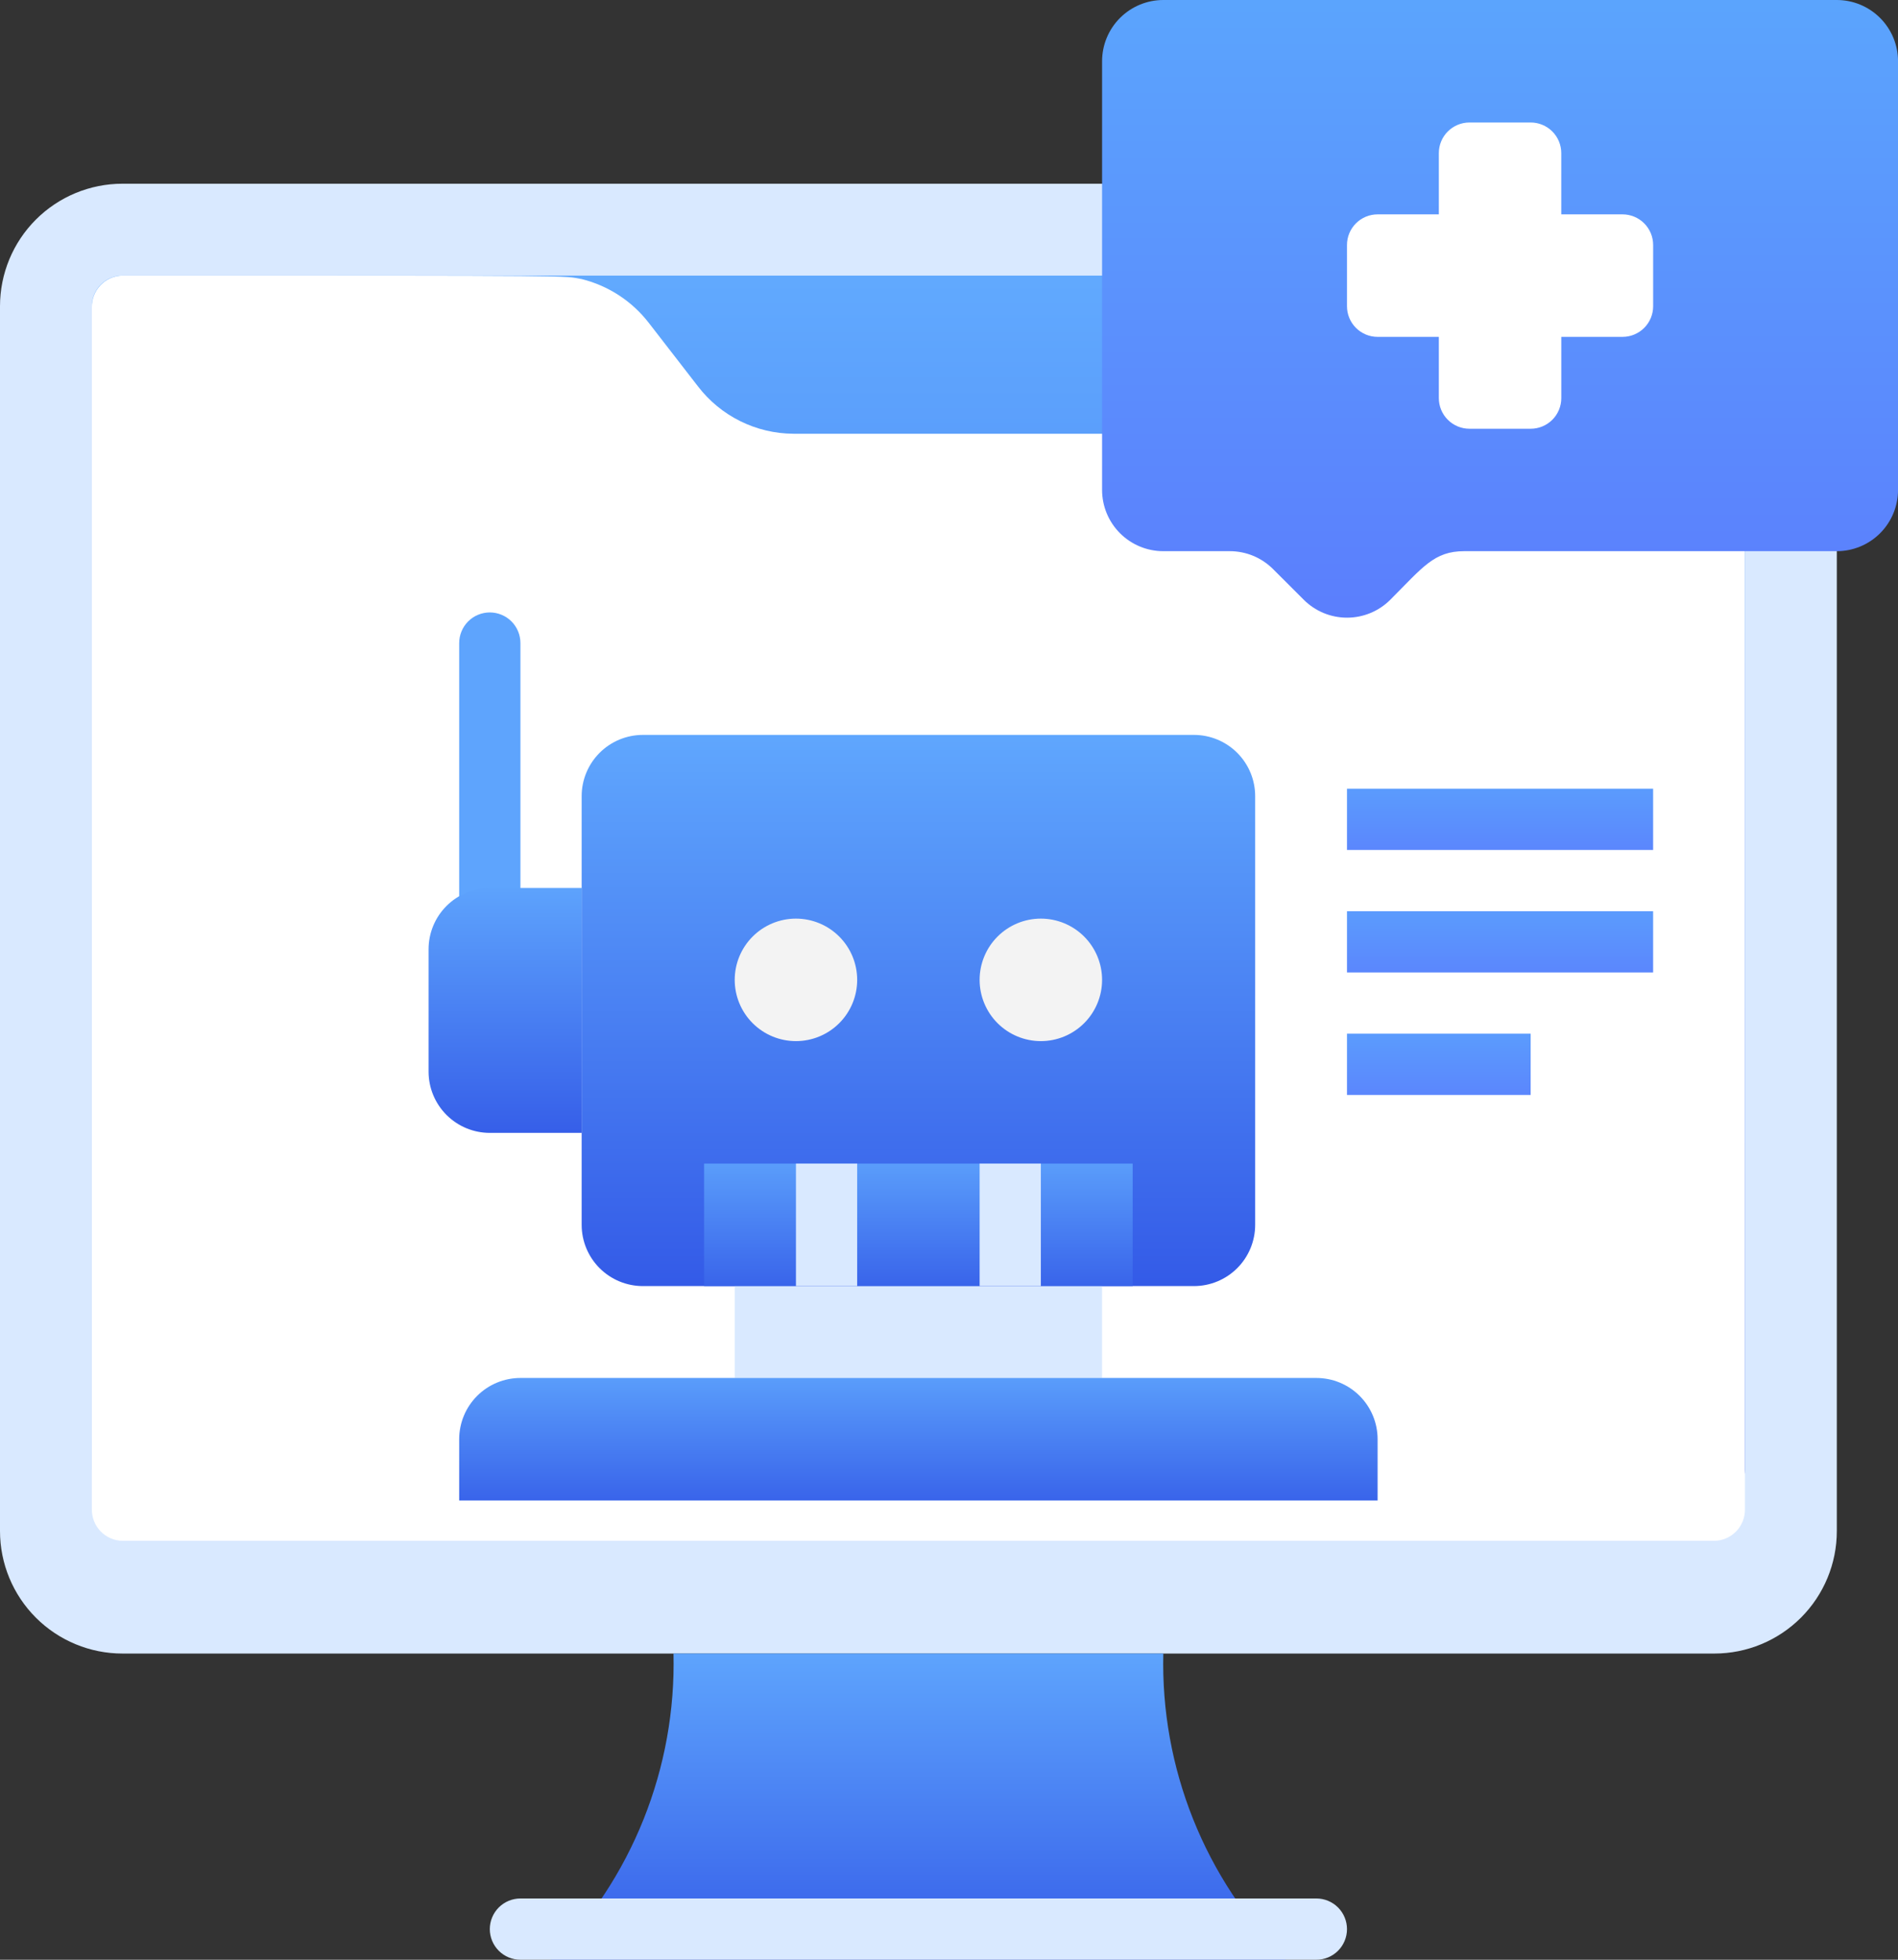 <svg xmlns="http://www.w3.org/2000/svg" xmlns:xlink="http://www.w3.org/1999/xlink" width="70.548" height="72.824" viewBox="0 0 70.548 72.824"><rect x="0" y="0" width="70.548" height="72.824" fill="#333333" stroke="none"/><defs><style>.a{fill:#d9e9ff;}.b{fill:url(#a);}.c{fill:none;}.d{fill:#5ea4fd;}.e{fill:url(#f);}.f{fill:#fff;}.g{clip-path:url(#k);}.h{clip-path:url(#l);}.i{clip-path:url(#n);}.j{clip-path:url(#o);}.k{clip-path:url(#q);}.l{clip-path:url(#r);}.m{clip-path:url(#t);}.n{clip-path:url(#u);}.o{clip-path:url(#w);}.p{clip-path:url(#x);}.q{clip-path:url(#z);}.r{clip-path:url(#ab);}.s{fill:#f3f3f3;}.t{clip-path:url(#ac);}.u{clip-path:url(#ad);}.v{clip-path:url(#af);}.w{clip-path:url(#ag);}.x{clip-path:url(#ah);}.y{clip-path:url(#ai);}.z{clip-path:url(#ak);}.aa{clip-path:url(#am);}</style><linearGradient id="a" x1="0.5" x2="0.5" y2="1" gradientUnits="objectBoundingBox"><stop offset="0" stop-color="#62abff"/><stop offset="1" stop-color="#3156e6"/></linearGradient><linearGradient id="f" x1="0.5" x2="0.5" y2="1" gradientUnits="objectBoundingBox"><stop offset="0" stop-color="#5ba6fd"/><stop offset="1" stop-color="#5b7cfd"/></linearGradient><clipPath id="k"><path class="a" d="M6.552-58h59.17a4.552,4.552,0,0,1,4.552,4.552V-7.933a4.552,4.552,0,0,1-4.552,4.552H6.552A4.552,4.552,0,0,1,2-7.933V-53.448A4.552,4.552,0,0,1,6.552-58Z" transform="translate(-2 58)"/></clipPath><clipPath id="l"><path class="b" d="M47.309,1.379H20A15.589,15.589,0,0,0,24.552-10H42.758A15.566,15.566,0,0,0,47.309,1.379Z" transform="translate(-20 10)"/></clipPath><clipPath id="n"><path class="a" d="M48.723.276H19.138A1.138,1.138,0,0,1,18-.862,1.138,1.138,0,0,1,19.138-2H48.723A1.138,1.138,0,0,1,49.861-.862,1.138,1.138,0,0,1,48.723.276Z" transform="translate(-18 2)"/></clipPath><clipPath id="o"><path class="b" d="M6.138-55h59.17a1.138,1.138,0,0,1,1.138,1.138v43.239a1.138,1.138,0,0,1-1.138,1.138H6.138A1.138,1.138,0,0,1,5-10.623V-53.862A1.138,1.138,0,0,1,6.138-55Z" transform="translate(-5 55)"/></clipPath><clipPath id="q"><path class="c" d="M66.445-49.123V-9.159a1.157,1.157,0,0,1-1.138,1.175H6.138A1.157,1.157,0,0,1,5-9.159V-53.825A1.157,1.157,0,0,1,6.138-55c17.478,0,16.317,0,17.068.129a4.536,4.536,0,0,1,2.5,1.634l1.821,2.351a4.5,4.5,0,0,0,3.55,1.763Z" transform="translate(-5 55)"/></clipPath><clipPath id="r"><path class="b" d="M23.276-40H43.758a2.276,2.276,0,0,1,2.276,2.276v15.93a2.276,2.276,0,0,1-2.276,2.276H23.276A2.276,2.276,0,0,1,21-21.794v-15.93A2.276,2.276,0,0,1,23.276-40Z" transform="translate(-21 40)"/></clipPath><clipPath id="t"><path class="d" d="M18.138-44A1.138,1.138,0,0,0,17-42.862v15.93h2.276v-15.93A1.138,1.138,0,0,0,18.138-44Z" transform="translate(-17 44)"/></clipPath><clipPath id="u"><path class="b" d="M18.276-35h3.414v9.1H18.276A2.276,2.276,0,0,1,16-28.173v-4.552A2.276,2.276,0,0,1,18.276-35Z" transform="translate(-16 35)"/></clipPath><clipPath id="w"><path class="a" d="M26-18.586H39.655V-22H26Z" transform="translate(-26 22)"/></clipPath><clipPath id="x"><path class="b" d="M19.276-19H48.861a2.276,2.276,0,0,1,2.276,2.276v2.276H17v-2.276A2.276,2.276,0,0,1,19.276-19Z" transform="translate(-17 19)"/></clipPath><clipPath id="z"><path class="e" d="M38-61.724v15.93a2.276,2.276,0,0,0,2.276,2.276h2.469a2.276,2.276,0,0,1,1.616.671L45.5-41.709a2.276,2.276,0,0,0,3.209,0c1.218-1.218,1.627-1.809,2.754-1.809H65.309a2.276,2.276,0,0,0,2.276-2.276v-15.93A2.276,2.276,0,0,0,65.309-64H40.276A2.276,2.276,0,0,0,38-61.724Z" transform="translate(-38 64)"/></clipPath><clipPath id="ab"><path class="c" d="M28.276-29.448a2.276,2.276,0,0,0,2.276-2.276A2.276,2.276,0,0,0,28.276-34,2.276,2.276,0,0,0,26-31.724,2.276,2.276,0,0,0,28.276-29.448Z" transform="translate(-26 34)"/></clipPath><clipPath id="ac"><path class="c" d="M36.276-29.448a2.276,2.276,0,0,0,2.276-2.276A2.276,2.276,0,0,0,36.276-34,2.276,2.276,0,0,0,34-31.724,2.276,2.276,0,0,0,36.276-29.448Z" transform="translate(-34 34)"/></clipPath><clipPath id="ad"><path class="b" d="M25-21.448H40.93V-26H25Z" transform="translate(-25 26)"/></clipPath><clipPath id="af"><path class="a" d="M28-21.448h2.276V-26H28Z" transform="translate(-28 26)"/></clipPath><clipPath id="ag"><path class="a" d="M34-21.448h2.276V-26H34Z" transform="translate(-34 26)"/></clipPath><clipPath id="ah"><path class="f" d="M56.241-56.586H53.965v-2.276A1.138,1.138,0,0,0,52.827-60H50.552a1.138,1.138,0,0,0-1.138,1.138v2.276H47.138A1.138,1.138,0,0,0,46-55.448v2.276a1.138,1.138,0,0,0,1.138,1.138h2.276v2.276a1.138,1.138,0,0,0,1.138,1.138h2.276a1.138,1.138,0,0,0,1.138-1.138v-2.276h2.276a1.138,1.138,0,0,0,1.138-1.138v-2.276A1.138,1.138,0,0,0,56.241-56.586Z" transform="translate(-46 60)"/></clipPath><clipPath id="ai"><path class="e" d="M46-37.724H57.379V-40H46Z" transform="translate(-46 40)"/></clipPath><clipPath id="ak"><path class="e" d="M46-33.724H57.379V-36H46Z" transform="translate(-46 36)"/></clipPath><clipPath id="am"><path class="e" d="M46-29.724h6.827V-32H46Z" transform="translate(-46 32)"/></clipPath></defs><g transform="translate(-2 64)"><g class="g" transform="translate(2 -57.173)"><path class="a" d="M1-59H71.548V-2.106H1Z" transform="translate(-2.138 57.862)"/></g><g class="h" transform="translate(22.482 -2.555)"><path class="b" d="M19-11H48.585V2.655H19Z" transform="translate(-20.138 9.862)"/></g><g class="i" transform="translate(20.206 6.548)"><path class="a" d="M17-3H51.136V1.552H17Z" transform="translate(-18.138 1.862)"/></g><g class="j" transform="translate(5.414 -53.759)"><path class="b" d="M4-56H67.721V-8.209H4Z" transform="translate(-5.138 54.862)"/></g><g class="k" transform="translate(5.414 -53.759)"><path class="f" d="M4-56H67.721V-6.633H4Z" transform="translate(-5.138 54.825)"/></g><g class="l" transform="translate(23.62 -36.691)"><path class="b" d="M20-41H47.309v22.758H20Z" transform="translate(-21.138 39.862)"/></g><g class="m" transform="translate(19.068 -41.242)"><path class="d" d="M16-45h4.552v19.344H16Z" transform="translate(-17.138 43.862)"/></g><g class="n" transform="translate(17.93 -31.002)"><path class="b" d="M15-36h7.965v11.379H15Z" transform="translate(-16.138 34.862)"/></g><g class="o" transform="translate(29.309 -16.209)"><path class="a" d="M25-23H40.93v5.689H25Z" transform="translate(-26.138 21.862)"/></g><g class="p" transform="translate(19.068 -12.795)"><path class="b" d="M16-20H52.412v6.827H16Z" transform="translate(-17.138 18.862)"/></g><g class="q" transform="translate(42.964 -64)"><path class="e" d="M37-65H68.861v25.449H37Z" transform="translate(-38.138 63.862)"/></g><g class="r" transform="translate(29.309 -29.864)"><path class="s" d="M25-35h6.827v6.827H25Z" transform="translate(-26.138 33.862)"/></g><g class="t" transform="translate(38.412 -29.864)"><path class="s" d="M33-35h6.827v6.827H33Z" transform="translate(-34.138 33.862)"/></g><g class="u" transform="translate(28.171 -20.761)"><path class="b" d="M24-27H42.206v6.827H24Z" transform="translate(-25.138 25.862)"/></g><g class="v" transform="translate(31.585 -20.761)"><path class="a" d="M27-27h4.552v6.827H27Z" transform="translate(-28.138 25.862)"/></g><g class="w" transform="translate(38.412 -20.761)"><path class="a" d="M33-27h4.552v6.827H33Z" transform="translate(-34.138 25.862)"/></g><g class="x" transform="translate(52.067 -59.448)"><path class="f" d="M45-61H58.655v13.655H45Z" transform="translate(-46.138 59.862)"/></g><g class="y" transform="translate(52.067 -34.691)"><path class="e" d="M45-41H58.655v4.552H45Z" transform="translate(-46.138 39.862)"/></g><g class="z" transform="translate(52.067 -30.139)"><path class="e" d="M45-37H58.655v4.552H45Z" transform="translate(-46.138 35.862)"/></g><g class="aa" transform="translate(52.067 -25.588)"><path class="e" d="M45-33h9.1v4.552H45Z" transform="translate(-46.138 31.862)"/></g></g></svg>